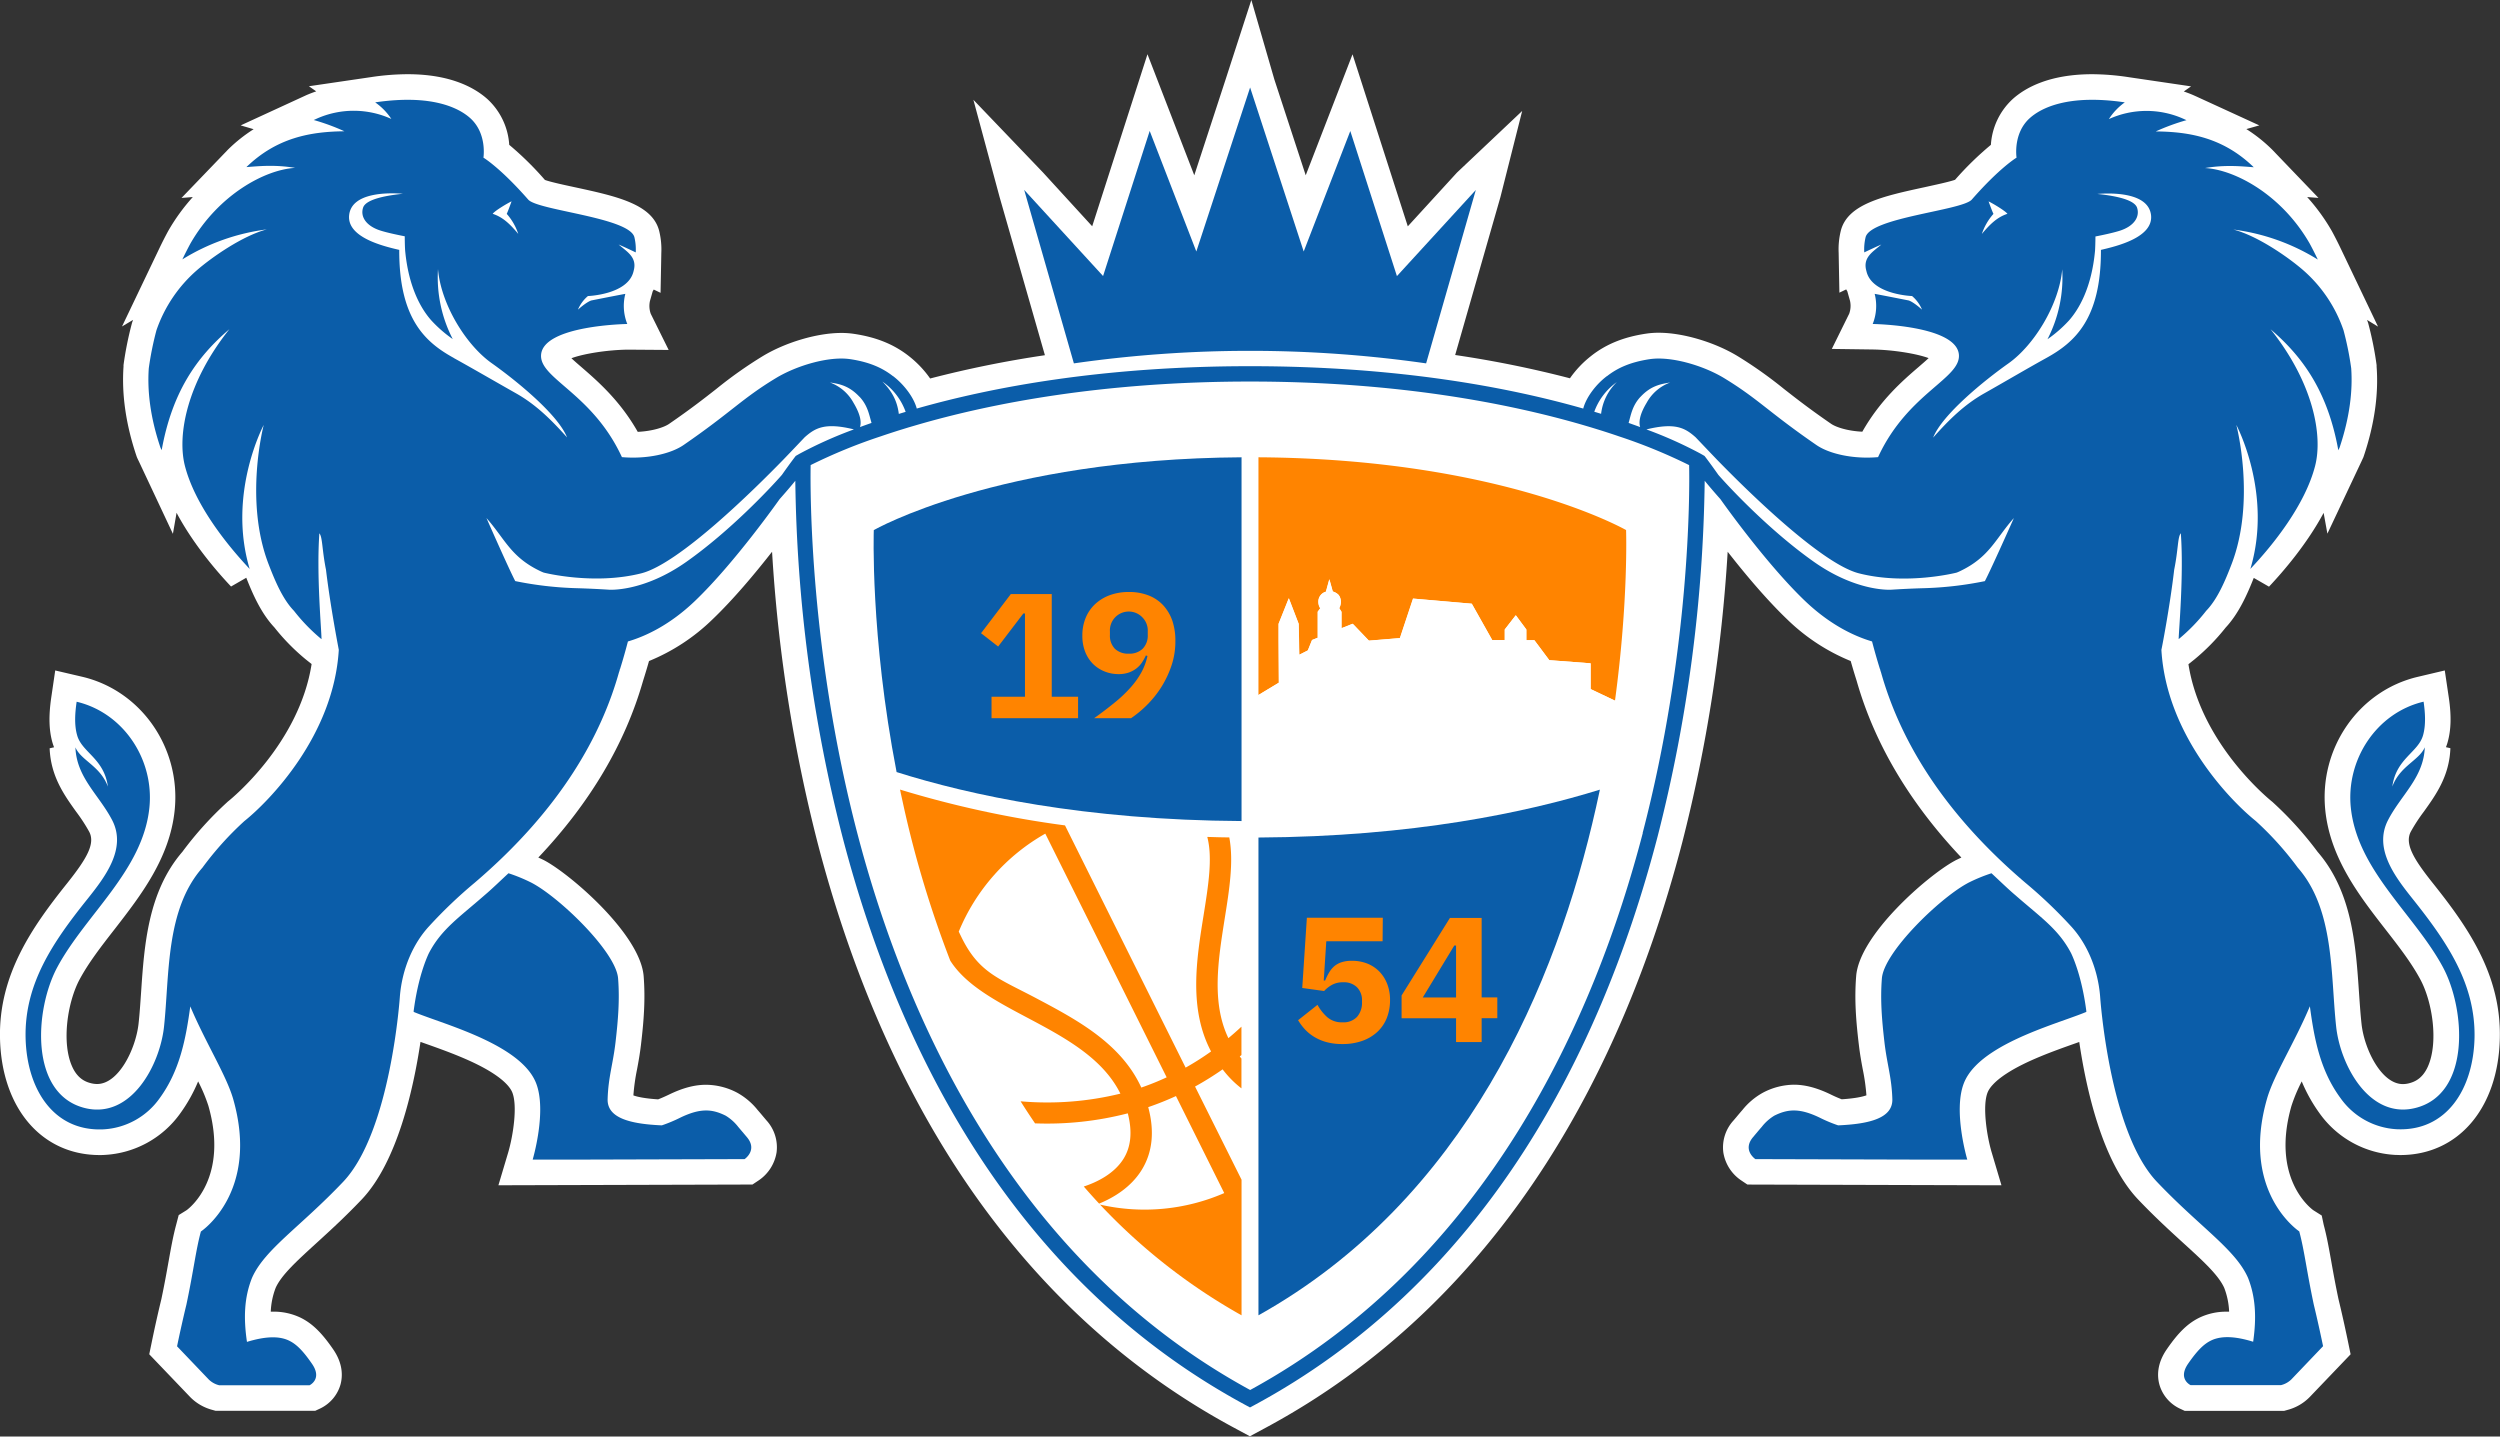<svg xmlns="http://www.w3.org/2000/svg" viewBox="0 0 976.95 561.36"><rect x="0" y="0" width="976.95" height="561.36" fill="#333333" stroke="none"/><defs><style>.cls-1{fill:#fff;}.cls-2{fill:#0b5da9;}.cls-3{fill:#ff8400;}.cls-4{fill:none;}</style></defs><g id="Ebene_2" data-name="Ebene 2"><path class="cls-1" d="M950.65,345.05c-7.43-9.33-11-15.27-8.58-20a65.84,65.84,0,0,1,5.11-7.86c4.66-6.51,10-13.89,10.38-24.81l-1.73-.4a17.64,17.64,0,0,0,.64-1.9c1.37-4.81,1.52-10.33.49-17.36L955.37,262l-10.61,2.51c-23.06,5.47-38.57,27.88-36.08,52.14,1.93,18.76,13.35,33.46,23.43,46.43,5.24,6.73,10.19,13.1,13.71,19.67,4.8,8.92,7.12,24.73,2.94,34.06-2.15,4.78-5.28,6-7.46,6.54a9.84,9.84,0,0,1-2.29.29c-8.42,0-15.08-13.64-16.16-23.42-.42-3.85-.7-7.95-1-12.3-1.25-18.48-2.67-39.41-16.15-55a136.19,136.19,0,0,0-17.47-19.35l-.27-.25-.28-.22c-1.19-1-27.61-22.47-32.48-53.54l2.4-1.91a82.27,82.27,0,0,0,12.13-12.39c5.07-5.43,8.34-12.73,11-19.43l5.95,3.43c5.86-6.22,14.88-16.78,21.35-28.84l1.47,8.12,13.34-28.29c.18-.38.35-.75.52-1.13l.21-.45.16-.47c4.11-12.25,5.82-24,5-34.92l0-.31,0-.3a132.17,132.17,0,0,0-3.21-16.09l-.1-.37s-.32-.92-.42-1.19l4.29,2.62L914.71,97.12c-1.07-2.24-2.2-4.47-3.37-6.64l-.14-.25A76.06,76.06,0,0,0,901.59,77l4.43.34L887.88,58.43l-.3-.29a59.75,59.75,0,0,0-9.75-7.7L882.9,49,858.21,37.67l-1.12-.5c-1.23-.53-2.47-1-3.71-1.42l2.85-2-24.44-3.6A97,97,0,0,0,817.63,29c-16.77,0-26.18,5.28-31.12,9.72A26.58,26.58,0,0,0,778,56.6a124.17,124.17,0,0,0-14,13.66c-2.34.83-7.88,2-11.7,2.85-16.33,3.54-30.47,6.6-33,17.27a30.22,30.22,0,0,0-.79,8.44l.06,3.24h0l0,.09.23,12.22,2.66-1.28c.14.25.28.5.43.73l1.06,3.74a9.09,9.09,0,0,1-.31,5l-6.8,13.79,15.83.22c8,.11,17.27,1.62,22,3.37-1.2,1.13-2.68,2.4-3.91,3.46-6.12,5.27-15,12.93-22,25.3-5.68-.27-10.23-1.73-12.22-3.1-8.46-5.82-13.78-10-18.47-13.66a167.54,167.54,0,0,0-18.11-12.82c-9-5.43-21.32-9.09-30.74-9.09a32.5,32.5,0,0,0-5.05.37c-8.68,1.31-15.44,4.05-21.28,8.61l-.12.1a40.51,40.51,0,0,0-8.27,8.72,421.78,421.78,0,0,0-44.85-9.1L586.34,77l8.5-33.64L569.35,67.45l-19.21,21-21.6-67.23L510.25,68.5,498,31.08,489,0,478.93,31.08,466.7,68.5,448.41,21.19l-21.6,67.23-19.21-21L380.38,39l10.24,38,17.71,61.81a424.28,424.28,0,0,0-44.85,9.1,40.62,40.62,0,0,0-8.28-8.73l-.11-.09c-5.85-4.56-12.61-7.3-21.28-8.61a32.5,32.5,0,0,0-5.05-.37c-9.42,0-21.78,3.66-30.75,9.09A167.33,167.33,0,0,0,279.91,152c-4.69,3.67-10,7.84-18.47,13.66-2,1.37-6.54,2.83-12.22,3.1-7-12.37-15.9-20-22-25.3-1.24-1.06-2.72-2.34-3.92-3.47,4.67-1.75,13.86-3.24,22-3.36l16,.12-7-14.13a9.09,9.09,0,0,1-.31-5l1.07-3.77.41-.7,2.66,1.28.24-12.22,0-.09h0l.06-3.24a30.22,30.22,0,0,0-.79-8.44c-2.54-10.67-16.68-13.73-33-17.27-3.81-.82-9.36-2-11.69-2.85A124.17,124.17,0,0,0,199,56.6a26.55,26.55,0,0,0-8.53-17.88C185.5,34.28,176.09,29,159.32,29a96.93,96.93,0,0,0-14.16,1.11L120.72,33.7l2.85,2c-1.27.43-2.54.92-3.8,1.46l-1,.46L94.05,49l5.07,1.49a59.21,59.21,0,0,0-9.75,7.7l-.17.16-18.27,19L75.35,77a76,76,0,0,0-9.6,13.23l-.14.25c-1.17,2.17-2.3,4.4-3.37,6.64L47.68,127.58,52,125c-.1.27-.42,1.19-.42,1.19l-.09.37a132.28,132.28,0,0,0-3.22,16.09l0,.3,0,.31c-.76,10.93.94,22.68,5.06,34.92l.16.46.2.45c.15.34.31.69.48,1l13.4,28.52L69,200.39C75.42,212.44,84.43,223,90.29,229.2l5.95-3.43c2.63,6.7,5.9,14,11,19.43a82.09,82.09,0,0,0,12.14,12.39l2.39,1.91c-4.86,31.07-31.28,52.58-32.48,53.54l-.28.22-.26.25a135.58,135.58,0,0,0-17.47,19.35c-13.48,15.62-14.9,36.55-16.15,55-.3,4.34-.57,8.45-1,12.3C53,410,46.36,423.61,37.94,423.61a10,10,0,0,1-2.3-.29c-2.17-.52-5.31-1.76-7.45-6.54-4.18-9.33-1.86-25.14,2.93-34.06,3.53-6.57,8.48-12.94,13.72-19.67,10.07-13,21.5-27.67,23.42-46.43,2.49-24.26-13-46.67-36.07-52.14L21.58,262,20,272.76c-1,7-.88,12.55.48,17.36.19.66.41,1.3.65,1.9l-1.73.4c.42,10.92,5.71,18.3,10.38,24.81a65.84,65.84,0,0,1,5.11,7.86c2.42,4.69-1.15,10.63-8.59,20C12.71,362.09-.52,380.81,0,405.72.6,433,16.24,451.37,38.94,451.37c.61,0,1.24,0,1.87-.05A38.8,38.8,0,0,0,70.43,435.1a61.52,61.52,0,0,0,7-12.51,63.07,63.07,0,0,1,4,9.53c8,28-7.21,39.86-8.53,40.81l-3.07,1.9-1,3.82c-1.21,4.5-2,9-2.94,14.22-.74,4.16-1.58,8.86-2.82,14.75-1.27,5.24-2.52,10.78-3.69,16.47l-1.06,5.13,16,16.72a18.82,18.82,0,0,0,8.6,5l1.35.38h38.9l2-.93a14.93,14.93,0,0,0,7.89-9.34c.85-3.13,1.06-8.06-2.85-13.74-4.54-6.6-8.26-10.2-12.84-12.43a24.21,24.21,0,0,0-10.69-2.31l-.87,0a28.93,28.93,0,0,1,1.92-9.32c2.25-5,8.26-10.48,15.83-17.39,5.29-4.82,11.29-10.29,17.81-17.15,13.82-14.55,20.18-43,22.95-61.56l2.23.79c7.85,2.79,18.6,6.62,26.12,11.5,5.06,3.29,6.88,5.87,7.52,7.45,2.11,5.26.34,16.85-1.58,23.41l-3.84,12.88,99.28-.29,2.52-1.68a16.31,16.31,0,0,0,6.9-10.88,15.57,15.57,0,0,0-3.95-12.5l-1.21-1.43c-.79-.95-1.55-1.84-2.27-2.67a26.89,26.89,0,0,0-8-6.74,26.41,26.41,0,0,0-12.11-3.08c-4.49,0-9.09,1.22-14.47,3.82-1.78.86-3.2,1.46-4.28,1.88-5.54-.36-8.33-1.06-9.66-1.55a79.49,79.49,0,0,1,1.42-10.15c.52-2.76,1.09-5.89,1.53-9.55,1.14-9.6,1.76-17.84,1.06-26.86-1.26-16.12-27.7-39.09-38.3-45l-.7-.38-.17-.08c-.67-.33-1.31-.63-2-.93,20.15-21.28,33.88-44.4,40.92-69l.56-1.79c.6-1.94,1.2-3.94,1.78-6a77.48,77.48,0,0,0,24.81-16.28c8.21-7.84,16.74-18.07,23.28-26.43a601.41,601.41,0,0,0,17.78,113.7c12.32,47.36,30.16,89.46,53,125.14,28.86,45,65.8,79.86,109.78,103.5l6.16,3.32,6.15-3.32c44-23.64,80.92-58.47,109.78-103.5,22.86-35.68,40.7-77.78,53-125.14a602.93,602.93,0,0,0,17.78-113.7c6.53,8.36,15.06,18.59,23.26,26.43a77.61,77.61,0,0,0,24.82,16.28q.87,3.07,1.78,6l.56,1.79c7,24.58,20.77,47.7,40.91,69-.64.3-1.28.6-1.95.93l-.18.08-.76.42c-10.54,5.84-37,28.81-38.23,44.93-.71,9-.09,17.26,1.06,26.86.43,3.66,1,6.79,1.52,9.55a79.49,79.49,0,0,1,1.43,10.15c-1.33.49-4.12,1.19-9.66,1.55-1.09-.42-2.5-1-4.28-1.88-5.38-2.6-10-3.82-14.47-3.82A26.41,26.41,0,0,0,688.92,427a26.89,26.89,0,0,0-8,6.74c-.72.82-1.48,1.72-2.27,2.67l-1.21,1.43a15.57,15.57,0,0,0-4,12.5,16.27,16.27,0,0,0,6.9,10.88l2.51,1.68,99.28.29-3.83-12.89c-1.89-6.33-3.69-18.15-1.58-23.4.63-1.58,2.45-4.16,7.52-7.45,7.52-4.88,18.27-8.71,26.12-11.5l2.17-.77c2.73,18.5,9,46.83,23,61.54,6.53,6.86,12.52,12.33,17.81,17.15,7.58,6.91,13.58,12.38,15.84,17.39a29.2,29.2,0,0,1,1.92,9.32l-.88,0a24.17,24.17,0,0,0-10.68,2.31c-4.59,2.23-8.3,5.83-12.84,12.43-3.91,5.68-3.71,10.61-2.85,13.74a14.89,14.89,0,0,0,7.88,9.34l2,.93h38.89l1.36-.38a18.77,18.77,0,0,0,8.59-5l16-16.72-1.06-5.13c-1.18-5.7-2.42-11.24-3.69-16.47-1.24-5.89-2.08-10.59-2.82-14.75-.93-5.22-1.73-9.72-2.94-14.22l-.78-3.66L904,472.93c-1.31-.95-16.57-12.8-8.53-40.81a64.31,64.31,0,0,1,4-9.53,61.52,61.52,0,0,0,7,12.51,38.79,38.79,0,0,0,29.62,16.22c.63,0,1.25.05,1.87.05h0c22.7,0,38.34-18.35,38.92-45.65C977.46,380.81,964.24,362.09,950.65,345.05Z"/></g><g id="Ebene_1" data-name="Ebene 1"><path class="cls-2" d="M161.61,395.37c1.71-13.43,5.17-21.19,6-22.91,4.88-9.34,11.75-13.87,21.83-22.7,2.72-2.28,6.77-6.22,9.27-8.51a64,64,0,0,1,9.2,3.81l.52.29c11,6.11,32.32,26.81,33.11,37,.65,8.41,0,16.26-1,24.9s-2.85,13.72-3.09,22.27c-.22,7.43,8.9,9.71,21.18,10.25a57,57,0,0,0,7.18-3c7.85-3.79,12.43-3.45,17.76-.79a18,18,0,0,1,4.91,4.38c1,1.19,2.16,2.54,3.38,4,4.33,5.1-.89,8.6-.89,8.6l-61.78.18-6.65,0-14.38,0s5.67-19.05,1.28-30c-1.89-4.7-6.11-8.7-11.35-12.1-11.73-7.62-28.63-12.33-36.37-15.58l0-.11Z"/><path class="cls-2" d="M815.33,395.37c-1.7-13.43-5.17-21.19-6-22.91-4.89-9.34-11.75-13.87-21.84-22.7-2.72-2.28-6.76-6.22-9.26-8.51a64,64,0,0,0-9.21,3.81l-.51.29c-11,6.11-32.32,26.81-33.11,37-.66,8.41,0,16.26,1,24.9s2.84,13.72,3.09,22.27c.21,7.43-8.9,9.71-21.18,10.25a56.36,56.36,0,0,1-7.18-3c-7.85-3.79-12.44-3.45-17.77-.79a18.1,18.1,0,0,0-4.9,4.38c-1.05,1.19-2.16,2.54-3.39,4-4.32,5.1.9,8.6.9,8.6l61.78.18,6.64,0,14.38,0s-5.66-19.05-1.27-30c1.89-4.7,6.1-8.7,11.35-12.1,11.73-7.62,28.63-12.33,36.37-15.58a.49.49,0,0,0,0-.11Z"/><path class="cls-2" d="M557.3,142l19.42-67.76-30.83,33.66-18.22-56.7L509.46,98.28,488.52,34.19l0,12.87,0-12.87L467.5,98.28,449.28,51.17l-18.22,56.7L400.23,74.21,419.65,142a485.81,485.81,0,0,1,137.65,0Z"/><path class="cls-1" d="M488.48,546.59c184.18-99,174.61-366.66,174.61-366.66s-58.9-33.82-174.61-33.82-174.62,33.82-174.62,33.82S304.29,447.56,488.48,546.59Z"/><path class="cls-3" d="M467,424.6a119.26,119.26,0,0,0,10.78-6.72,39.25,39.25,0,0,0,7.35,7.43V413.66l-.66-.82.66-.55V401.2c-1.67,1.55-3.37,3.06-5.1,4.49-6.67-13.9-4-30.49-1.46-46.6,1.83-11.41,3.58-22.41,1.81-31.85-2.91,0-5.77-.11-8.6-.19,2.14,8.21.43,18.89-1.46,30.72-2.76,17.18-5.85,36.5,2.94,53.12a109.31,109.31,0,0,1-9.94,6.32l-47.14-94.66a402.3,402.3,0,0,1-64.47-14c.1.44.19.88.28,1.33l1.23,5.62a417.26,417.26,0,0,0,18.12,59.9c6,9.47,17.68,15.7,29.9,22.18,14.59,7.74,29.63,15.75,36.59,29.79a119.86,119.86,0,0,1-39,3q2.73,4.35,5.65,8.62a126,126,0,0,0,36.24-3.92c1.8,7,1.3,12.87-1.57,17.6-3.66,6-10.47,9.3-15.63,11q2.94,3.39,6,6.68c5.87-2.41,12.56-6.5,16.71-13.29s5-15,2.47-24.41a116.55,116.55,0,0,0,10.84-4.33l18.87,37.91a78.13,78.13,0,0,1-48.54,4.5A230.26,230.26,0,0,0,485.17,514V461ZM446,425c-7.88-17.29-25.31-26.55-40.8-34.77-14.86-7.88-22.6-10-29.44-23.9l-1.1-2.27a78.27,78.27,0,0,1,33.82-38.29L455.91,421A102.54,102.54,0,0,1,446,425Z"/><path class="cls-2" d="M485.17,315.53V178.7c-95.22.64-143.71,28.45-143.71,28.45s-1.46,41,8.91,94.56c28.47,9,73.52,18.79,134.8,19.14Z"/><path class="cls-3" d="M387.47,280.67v-8.41h13.07V239.73h-.63l-9.86,12.93-6.68-5.21L395,232.16h16v40.1h10.29v8.41Z"/><path class="cls-3" d="M459.31,250.57a29.38,29.38,0,0,1-1.56,9.66,39.31,39.31,0,0,1-4,8.38,40.35,40.35,0,0,1-5.56,6.91,42.38,42.38,0,0,1-6.22,5.15H427.55c3-2.14,5.63-4.16,8-6.09a51.69,51.69,0,0,0,6.15-5.8,32.44,32.44,0,0,0,4.28-5.94,24.19,24.19,0,0,0,2.43-6.5l-.62-.21a19.51,19.51,0,0,1-1.5,2.71,9.89,9.89,0,0,1-2.15,2.33,10.69,10.69,0,0,1-3,1.63,11.76,11.76,0,0,1-4,.63,14.46,14.46,0,0,1-5.59-1.08,13.39,13.39,0,0,1-4.52-3,13.8,13.8,0,0,1-3-4.73,17.11,17.11,0,0,1-1.07-6.25,17.86,17.86,0,0,1,1.28-6.88,15.44,15.44,0,0,1,3.68-5.39,17.08,17.08,0,0,1,5.74-3.51,21.29,21.29,0,0,1,7.5-1.25,20.59,20.59,0,0,1,7.72,1.36,15.31,15.31,0,0,1,5.73,3.89,17.24,17.24,0,0,1,3.55,6.08A24.3,24.3,0,0,1,459.31,250.57Zm-18.21,4.87a7.4,7.4,0,0,0,5.42-1.91,7.32,7.32,0,0,0,2-5.46v-1.25a7.32,7.32,0,0,0-2-5.46,7.37,7.37,0,0,0-12.78,5.46v1.25a7.35,7.35,0,0,0,1.94,5.46A7.43,7.43,0,0,0,441.1,255.44Z"/><path class="cls-3" d="M499.6,250.36v-6.58l4-10,3.84,10,.24,12.08,3.36-1.69,1.64-4.07,2.21-.88V239.06l1-1.36a4.43,4.43,0,0,1-.73-2.41,4,4,0,0,1,2.94-4.06l1.34-4.88,1.33,4.78a5.12,5.12,0,0,1,2.29,1.35,4.46,4.46,0,0,1,.81,3.44,4.69,4.69,0,0,1-.58,1.7l.89,1.44v3.69l0,2.73,4.39-1.74,6.32,6.6,12.13-1,5.13-15.44,22.94,2,8,14.22h4.89V246l4.31-5.56,4.13,5.58v4.13h3.13l5.83,7.81,16.11,1.24c0,.13,0,10,0,10.07l9.61,4.57c5.31-39.26,4.34-66.7,4.34-66.7S587,179.34,491.78,178.7v92.87l7.92-4.79Z"/><path class="cls-1" d="M519.7,232.87l.54.17a3.93,3.93,0,0,1,1.28.65,2.49,2.49,0,0,1,.44,1.93,3,3,0,0,1-.34,1l-.6,1,.63,1,.59,1v3.15l0,2.73,0,2.92,2.72-1.08,3.14-1.25,5.39,5.63.66.69.94-.08,12.13-1,1.32-.11L549,250l4.63-13.94,20.31,1.78,7.51,13.3.58,1h8.05v-5.47l2.27-2.93,2.17,2.93v5.47h4.13l5.23,7,.54.72.91.07,14.25,1.1c0,3,0,8.28,0,8.33l.06,1.19,1.08.51L629,275c-1.17,8.45-2.56,16.89-4.14,25.13-26.79,8.33-70.88,18.13-131.06,18.67V272.7l7-4.21,1-.59v-1.13l-.1-16.41v-6.19l2-4.94,1.9,4.94.23,11.73.07,3.17,2.83-1.42L512,256l.68-.34.28-.7,1.31-3.28,1.42-.57,1.26-.5V239.72l.62-.83.82-1.12-.76-1.17a2.4,2.4,0,0,1-.4-1.31,2,2,0,0,1,1.5-2.13l1-.29m-.2-6.52-1.34,4.88a4,4,0,0,0-2.94,4.06,4.43,4.43,0,0,0,.73,2.41l-1,1.36v10.16l-2.21.88-1.64,4.07-3.36,1.69-.24-12.08-3.84-10-4,10v6.58l.1,16.42-7.92,4.79v49.28c61.28-.35,106.33-10.17,134.8-19.14,1.89-9.76,3.39-19.1,4.58-27.86l-9.61-4.57c0-.12,0-9.94,0-10.07L605.47,258l-5.83-7.81h-3.13V246l-4.13-5.58L588.07,246v4.15h-4.89l-8-14.22-22.94-2-5.13,15.44-12.13,1-6.32-6.6-4.39,1.74,0-2.73v-3.69l-.89-1.44a4.69,4.69,0,0,0,.58-1.7,4.46,4.46,0,0,0-.81-3.44,5.12,5.12,0,0,0-2.29-1.35l-1.33-4.78Z"/><path class="cls-2" d="M491.78,514c80.94-45.26,116.43-129.63,131.91-198.47l1.23-5.62c.1-.45.19-.89.28-1.33-28.54,8.85-73.12,18.37-133.42,18.71Z"/><path class="cls-3" d="M540.29,367.82h-22l-1,15.36h.55a21.77,21.77,0,0,1,1.57-3.17,9.94,9.94,0,0,1,2-2.43,8.51,8.51,0,0,1,2.85-1.56,12.56,12.56,0,0,1,4-.56,16.27,16.27,0,0,1,5.84,1,13.76,13.76,0,0,1,4.72,3,14.29,14.29,0,0,1,3.2,4.86,17,17,0,0,1,1.18,6.5,18.94,18.94,0,0,1-1.21,6.85,15,15,0,0,1-3.62,5.45,16.9,16.9,0,0,1-5.87,3.58,22.68,22.68,0,0,1-7.92,1.29,23.11,23.11,0,0,1-6.26-.77,18.65,18.65,0,0,1-4.79-2.05,17.07,17.07,0,0,1-3.62-2.95,21.22,21.22,0,0,1-2.64-3.55l7.58-6a18.46,18.46,0,0,0,3.82,4.83,8.65,8.65,0,0,0,6,2,7.17,7.17,0,0,0,5.66-2.16,8.27,8.27,0,0,0,1.91-5.7v-.55a7.1,7.1,0,0,0-1.95-5.28,7.21,7.21,0,0,0-5.35-1.95,8.69,8.69,0,0,0-4.69,1.15,12.41,12.41,0,0,0-2.81,2.26l-8.55-1.19,1.81-27.45h29.67Z"/><path class="cls-3" d="M569,407.22v-9.31H547.71V389l18.9-30.3H579v31.07h6.12v8.13H579v9.31Zm-13-17.44h13V369.49h-.69Z"/><path class="cls-4" d="M643.47,157.38a17.24,17.24,0,0,1,9.2-7.91c-3.77.56-7.58,1.3-11.6,5.6-3.23,3.46-3.75,7.16-4.66,10.2q2.36.82,4.51,1.62C640.45,165.42,640.34,162.57,643.47,157.38Z"/><path class="cls-4" d="M632.12,149.11A24.38,24.38,0,0,0,623,160.94l2.67.81A20.51,20.51,0,0,1,632.12,149.11Z"/><path class="cls-4" d="M666,178.16h0s1.85,2.34,5.42,7.41c4.66,5.33,20.26,21.92,37.26,33.92s30.35,10.94,30.35,10.94h0c3.92-.25,8.18-.46,12.77-.59a137.75,137.75,0,0,0,23.82-2.77s1.65-2.88,11.27-24.64c-7.12,8-9.43,15.15-20.83,20.64-.49.24-1,.47-1.55.68h0s-19.54,5-38.16.28c-14.75-3.76-43.89-32.51-55.4-44.34-2.9-3-5.75-6-8.43-8.83-4.17-3.69-8-5.83-19.23-3.07a163.21,163.21,0,0,1,21.27,9.53Z"/><path class="cls-4" d="M784.47,83.55c-1-1.26-5.61-4-7.38-4.86,0,0,1.3,3.66,1.87,4.89a22.57,22.57,0,0,0-4.49,7.83C777.72,87.52,780.48,84.87,784.47,83.55Z"/><path class="cls-4" d="M819.56,75.72c5.18.54,14.36,1.85,15.54,5.4s-1.19,7.23-6.84,9c-2.62.83-6.63,1.67-9.43,2.22,0,2.6-.1,4.66-.16,5.53-1.34,14.65-6.42,23.08-10.24,27.36a50.39,50.39,0,0,1-8.35,7.27,52.61,52.61,0,0,0,5.76-27.35c-1.14,13.62-10.81,29.58-21,36.78-9.35,6.62-25.89,20-29.43,29,6.16-6.89,12.11-12.81,19.91-17.21s16.86-9.74,24.3-13.85c11-6.07,21.44-15.13,21.33-42.24,6.27-1.45,20.51-4.88,19.58-13.59C839.59,75,824.84,75.3,819.56,75.72Z"/><path class="cls-4" d="M623,160.94l2.67.81a20.51,20.51,0,0,1,6.41-12.64A24.38,24.38,0,0,0,623,160.94Z"/><path class="cls-4" d="M314.4,170.87c-2.68,2.82-5.53,5.81-8.43,8.83-11.52,11.83-40.66,40.58-55.4,44.34-18.62,4.75-38.16-.28-38.16-.28h0c-.56-.21-1.06-.44-1.55-.68-11.4-5.49-13.71-12.67-20.83-20.64,9.61,21.76,11.26,24.64,11.26,24.64a138,138,0,0,0,23.83,2.77c4.59.13,8.85.34,12.76.59h0s13.35,1.06,30.35-10.94,32.6-28.59,37.26-33.92c3.59-5.1,5.42-7.42,5.42-7.42v0l1.44-.83a163.21,163.21,0,0,1,21.27-9.53C322.36,165,318.57,167.18,314.4,170.87Z"/><path class="cls-4" d="M344.82,149.11c3.34,3.39,5.73,7,6.42,12.64l2.67-.81A24.4,24.4,0,0,0,344.82,149.11Z"/><path class="cls-4" d="M324.28,149.47a17.24,17.24,0,0,1,9.2,7.91c3.13,5.19,3,8,2.55,9.51q2.16-.79,4.51-1.62c-.92-3-1.44-6.74-4.67-10.2C331.86,150.77,328.05,150,324.28,149.47Z"/><path class="cls-4" d="M643.47,157.38a17.24,17.24,0,0,1,9.2-7.91c-3.77.56-7.58,1.3-11.6,5.6-3.23,3.46-3.75,7.16-4.66,10.2q2.36.82,4.51,1.62C640.45,165.42,640.34,162.57,643.47,157.38Z"/><path class="cls-4" d="M784.47,83.55c-1-1.26-5.61-4-7.38-4.86,0,0,1.3,3.66,1.87,4.89a22.57,22.57,0,0,0-4.49,7.83C777.72,87.52,780.48,84.87,784.47,83.55Z"/><path class="cls-4" d="M819.56,75.72c5.18.54,14.36,1.85,15.54,5.4s-1.19,7.23-6.84,9c-2.62.83-6.63,1.67-9.43,2.22,0,2.6-.1,4.66-.16,5.53-1.34,14.65-6.42,23.08-10.24,27.36a50.39,50.39,0,0,1-8.35,7.27,52.61,52.61,0,0,0,5.76-27.35c-1.14,13.62-10.81,29.58-21,36.78-9.35,6.62-25.89,20-29.43,29,6.16-6.89,12.11-12.81,19.91-17.21s16.86-9.74,24.3-13.85c11-6.07,21.44-15.13,21.33-42.24,6.27-1.45,20.51-4.88,19.58-13.59C839.59,75,824.84,75.3,819.56,75.72Z"/><path class="cls-4" d="M766.09,223.08c-.49.24-1,.47-1.55.68h0s-19.54,5-38.16.28c-14.75-3.76-43.89-32.51-55.4-44.34-2.9-3-5.75-6-8.43-8.83-4.17-3.69-8-5.83-19.23-3.07a163.21,163.21,0,0,1,21.27,9.53l1.44.83h0s1.85,2.34,5.42,7.41c4.66,5.33,20.26,21.92,37.26,33.92s30.35,10.94,30.35,10.94h0c3.92-.25,8.18-.46,12.77-.59a137.75,137.75,0,0,0,23.82-2.77s1.65-2.88,11.27-24.64C779.8,210.41,777.49,217.59,766.09,223.08Z"/><path class="cls-2" d="M942.83,351.28c-6.86-8.61-15.38-19.67-9.64-30.78,5.1-9.88,13.92-16.62,14.37-28.46-2.27,5.19-9.65,7.21-12.69,15.33,1.47-10.95,10.09-13.32,12-20,1.18-4.13.83-9,.22-13.17-18.47,4.37-30.35,22.72-28.44,41.38,2.53,24.6,24.89,41.71,36,62.38,8.87,16.5,11,49.82-11,55.07-17.89,4.27-29.08-16.83-30.72-31.77-2.21-20.2-.59-45.78-15-62.19a123.82,123.82,0,0,0-16.43-18.25c-9.66-7.74-34.91-33.35-36.87-66.89.07-.09,3.29-16.65,5-31.3,1.61-7.93,1.33-12.8,2.59-14.24,1.2,16.23-.79,37.89-.84,41.37a70.26,70.26,0,0,0,10.76-11.08c4.46-4.59,7.53-12,9.88-18.12,9.66-25.08,1.89-54.52,1.89-54.52s14.33,26.81,5.49,56.28c9-9.51,21.35-25,25.29-40.2,3.12-12.06-.77-32.62-17.39-53.45,12.88,11,22.4,24.69,26.47,47.28l.48-1c4-11.92,5.17-22.23,4.56-31a121.93,121.93,0,0,0-3-14.86A54.61,54.61,0,0,0,900,105.55c-5.88-5.09-17.83-13.42-27.25-15.85a82.23,82.23,0,0,1,33,11.73q-1.48-3.12-3.15-6.22c-11-19.22-29.35-28.93-40.94-29.54,7.83-1.31,13.91-.71,19.07-.31l0,0c-11.88-11.52-25-13.89-38.3-14a83.59,83.59,0,0,1,12-4.4l-1.19-.54a35.46,35.46,0,0,0-29.14.12A24,24,0,0,1,830.33,40c-22.33-3.29-32.8,2.27-37.13,6.16-6.67,6-5.17,15.45-5.17,15.45s-6.52,3.85-17.5,16.39c-3.75,4.28-39.94,7-41.52,14.83a20.08,20.08,0,0,0-.49,5.8c1.52-.73,4.77-2.27,6.68-3.07-3.29,2.82-7.3,5-5.89,10.19l.12.48c2.32,8.93,17.77,9.46,17.77,9.46a14,14,0,0,1,3.89,5.31c-3.87-3.41-5.33-3.61-5.33-3.61s-9-1.78-13.18-2.56a19,19,0,0,1-.77,11.78s32.75.45,33.69,12c.75,9.29-19.66,14.87-31.28,39.36l-.31.67c-9.83.86-19.13-1.32-24.07-4.72-18.77-12.92-22.69-18-36.09-26.16-8-4.87-20.7-8.67-29.12-7.4-7.71,1.17-12.67,3.53-16.61,6.61l-.06,0c-4,3-7.83,7.83-9.16,12.31,0,.12-.07.25-.1.38-29.32-8.37-72.7-16.56-130.22-16.56s-100.91,8.19-130.24,16.56c0-.13-.05-.26-.09-.38-1.34-4.48-5.21-9.3-9.17-12.31l-.05,0c-3.95-3.08-8.91-5.44-16.62-6.61-8.41-1.27-21.08,2.53-29.11,7.4-13.4,8.12-17.33,13.24-36.09,26.16-4.95,3.4-14.25,5.58-24.07,4.72-.11-.22-.21-.45-.32-.67-11.61-24.49-32-30.07-31.27-39.36.93-11.51,33.68-12,33.68-12a19,19,0,0,1-.76-11.78c-4.22.78-13.18,2.56-13.18,2.56s-1.46.2-5.34,3.61a14,14,0,0,1,3.9-5.31s15.45-.53,17.77-9.46l.12-.48c1.4-5.22-2.6-7.37-5.89-10.19,1.91.8,5.15,2.34,6.68,3.07a20.44,20.44,0,0,0-.49-5.8C246.35,85,210.17,82.28,206.42,78c-11-12.54-17.5-16.39-17.5-16.39s1.5-9.46-5.17-15.45c-4.33-3.89-14.81-9.45-37.14-6.16a24.08,24.08,0,0,1,6.32,6.48,35.46,35.46,0,0,0-29.14-.12l-1.19.54a83.59,83.59,0,0,1,12,4.4c-13.3.13-26.42,2.5-38.31,14l0,0c5.16-.4,11.24-1,19.07.31-11.6.61-29.9,10.32-40.94,29.54q-1.67,3.11-3.16,6.22a82.33,82.33,0,0,1,33-11.73C94.83,92.13,82.88,100.46,77,105.55a54.78,54.78,0,0,0-15.86,23.5,123.7,123.7,0,0,0-3,14.86c-.61,8.81.55,19.12,4.56,31,.15.34.32.68.48,1,4.07-22.59,13.58-36.28,26.47-47.28C73,149.52,69.16,170.08,72.28,182.14c3.94,15.19,16.33,30.69,25.29,40.2-8.84-29.47,5.49-56.28,5.49-56.28S95.28,195.5,105,220.58c2.35,6.09,5.41,13.53,9.88,18.12a70.26,70.26,0,0,0,10.76,11.08c0-3.48-2-25.14-.84-41.37,1.26,1.44,1,6.31,2.59,14.24,1.75,14.65,5,31.21,5,31.3-2,33.54-27.21,59.15-36.87,66.89a123.25,123.25,0,0,0-16.43,18.25c-14.45,16.41-12.83,42-15,62.19-1.63,14.94-12.82,36-30.71,31.77-22-5.25-19.87-38.57-11-55.07,11.11-20.67,33.48-37.78,36-62.38,1.92-18.66-10-37-28.43-41.38-.61,4.19-1,9,.21,13.17,1.9,6.66,10.51,9,12,20-3-8.12-10.42-10.14-12.69-15.33.45,11.84,9.26,18.58,14.37,28.46,5.74,11.11-2.79,22.17-9.65,30.78C20.65,368.17,9.56,384.46,10,405.5c.43,20,10.84,36.7,30.36,35.83a28.77,28.77,0,0,0,22-12.13c7.92-10.84,10.27-23.28,12-35.92,6,14.23,14,26.76,16.73,36.08,10.52,36.64-12.59,51.89-12.59,51.89-2,7.41-2.79,15-5.66,28.58h0c-1.42,5.86-2.65,11.46-3.65,16.28l12.42,13a8.83,8.83,0,0,0,4.06,2.23h35.28s5.12-2.37,1-8.35c-3.74-5.44-6.27-7.78-9-9.1-4.25-2.07-10-1.47-16.44.49C95.12,515,95.45,507,98.46,499.42c4.88-11.16,18.8-19.86,35.62-37.57,18.71-19.7,22.19-72.53,22.19-72.53h0c.9-10.93,5.27-20.77,11.49-27.45A183.87,183.87,0,0,1,185.44,345c34-29,49.68-58,56.52-82.54.12,0,.24-1.07.36-1.07,1.14-3.66,2.16-7.27,3.06-10.72,6.64-1.95,16.21-6.27,26.17-15.8,15.6-14.91,33.1-39.82,33.11-39.82,3.32-3.72,5.49-6.38,6.13-7.17a589.32,589.32,0,0,0,18.4,139c12.06,46.34,29.48,87.48,51.77,122.26,27.93,43.59,63.63,77.26,106.1,100.1l1.42.76,1.42-.76c42.46-22.84,78.16-56.51,106.09-100.1,22.29-34.78,39.71-75.92,51.77-122.26a589.2,589.2,0,0,0,18.4-139c.65.79,2.82,3.45,6.13,7.16,0,0,17.5,24.91,33.1,39.82,10,9.53,19.54,13.85,26.17,15.8.9,3.45,1.92,7.06,3.06,10.72.12,0,.24,1.06.36,1.07,6.85,24.57,22.5,53.55,56.53,82.54a183.87,183.87,0,0,1,17.68,16.84c6.22,6.68,10.58,16.52,11.49,27.45h0s3.48,52.83,22.18,72.53c16.82,17.71,30.75,26.41,35.63,37.57,3,7.57,3.34,15.62,2,24.95-6.45-2-12.19-2.56-16.44-.49-2.71,1.32-5.24,3.66-9,9.1-4.11,6,1,8.35,1,8.35h35.29a8.83,8.83,0,0,0,4.06-2.23l12.41-13c-1-4.82-2.22-10.42-3.64-16.28h0c-2.87-13.6-3.67-21.17-5.67-28.58,0,0-23.1-15.25-12.58-51.89,2.68-9.32,10.76-21.85,16.73-36.08,1.69,12.64,4,25.08,12,35.92a28.76,28.76,0,0,0,22,12.13c19.51.87,29.93-15.84,30.35-35.83C967.38,384.46,956.3,368.17,942.83,351.28ZM777.09,78.69c1.77.88,6.38,3.6,7.38,4.86-4,1.32-6.75,4-10,7.86A22.57,22.57,0,0,1,779,83.58C778.39,82.35,777.09,78.69,777.09,78.69Zm-136,76.38c4-4.3,7.83-5,11.6-5.6a17.24,17.24,0,0,0-9.2,7.91c-3.13,5.19-3,8-2.55,9.51q-2.16-.79-4.51-1.62C637.32,162.23,637.84,158.53,641.07,155.07Zm-9-6a20.51,20.51,0,0,0-6.41,12.64l-2.67-.81A24.38,24.38,0,0,1,632.12,149.11ZM353.91,160.94l-2.67.81c-.69-5.6-3.08-9.25-6.42-12.64A24.4,24.4,0,0,1,353.91,160.94Zm-18-5.87c3.23,3.46,3.75,7.16,4.67,10.2q-2.35.82-4.51,1.62c.47-1.47.58-4.32-2.55-9.51a17.24,17.24,0,0,0-9.2-7.91C328.05,150,331.86,150.77,335.87,155.07Zm-136-76.38s-1.31,3.66-1.88,4.89a22.45,22.45,0,0,1,4.5,7.83c-3.25-3.89-6-6.54-10-7.86C193.47,82.29,198.09,79.57,199.86,78.69Zm-22.56,61.2c-11-6.07-21.44-15.13-21.33-42.24-6.27-1.45-20.51-4.88-19.58-13.59,1-9.1,15.71-8.76,21-8.34-5.18.54-14.36,1.85-15.54,5.4s1.19,7.23,6.84,9c2.62.83,6.63,1.67,9.43,2.22,0,2.6.09,4.66.15,5.53,1.35,14.65,6.43,23.08,10.25,27.36a50,50,0,0,0,8.35,7.27,52.61,52.61,0,0,1-5.76-27.35c1.14,13.62,10.81,29.58,21,36.78,9.35,6.62,25.89,20,29.43,29-6.16-6.89-12.12-12.81-19.91-17.21S184.73,144,177.3,139.89Zm133.62,38.27v0s-1.83,2.32-5.42,7.42c-4.66,5.33-20.26,21.92-37.26,33.92s-30.35,10.94-30.35,10.94h0c-3.91-.25-8.17-.46-12.76-.59a138,138,0,0,1-23.83-2.77s-1.65-2.88-11.26-24.64c7.12,8,9.43,15.15,20.83,20.64.49.24,1,.47,1.55.68h0s19.54,5,38.16.28c14.74-3.76,43.88-32.51,55.4-44.34,2.9-3,5.75-6,8.43-8.83,4.17-3.69,8-5.83,19.23-3.07a163.21,163.21,0,0,0-21.27,9.53Zm331,147.37c-18.59,71.34-60.29,166.83-153.43,217.65C395.34,492.36,353.63,396.87,335,325.53c-18.51-71-18.41-132.83-18.22-143.78a208.31,208.31,0,0,1,27.5-11.27c2.21-.76,4.55-1.52,7-2.3l3.73-1.15,3.17-.93c29-8.45,72.64-17,130.25-17s101.2,8.54,130.23,17l3.18.94,3.73,1.15c2.46.78,4.8,1.54,7,2.3a209.35,209.35,0,0,1,27.51,11.27C660.32,192.7,660.42,254.49,641.91,325.53Zm133.74-98.45a137.75,137.75,0,0,1-23.82,2.77c-4.59.13-8.85.34-12.77.59h0s-13.35,1.06-30.35-10.94-32.6-28.59-37.26-33.92c-3.57-5.07-5.4-7.39-5.42-7.41h0l-1.44-.83a163.21,163.21,0,0,0-21.27-9.53c11.26-2.76,15.06-.62,19.23,3.07,2.68,2.82,5.53,5.81,8.43,8.83,11.51,11.83,40.65,40.58,55.4,44.34,18.62,4.75,38.16-.28,38.16-.28h0c.56-.21,1.06-.44,1.55-.68,11.4-5.49,13.71-12.67,20.83-20.64C777.3,224.2,775.65,227.08,775.65,227.08ZM821,97.65c.11,27.11-10.35,36.17-21.33,42.24-7.44,4.11-16.51,9.45-24.3,13.85S761.6,164.06,755.44,171c3.54-9,20.08-22.39,29.43-29,10.16-7.2,19.83-23.16,21-36.78a52.61,52.61,0,0,1-5.76,27.35,50.39,50.39,0,0,0,8.35-7.27c3.82-4.28,8.9-12.71,10.24-27.36.06-.87.14-2.93.16-5.53,2.8-.55,6.81-1.39,9.43-2.22,5.65-1.78,8-5.45,6.84-9s-10.36-4.86-15.54-5.4c5.28-.42,20-.76,21,8.34C841.49,92.77,827.25,96.2,821,97.65Z"/></g></svg>